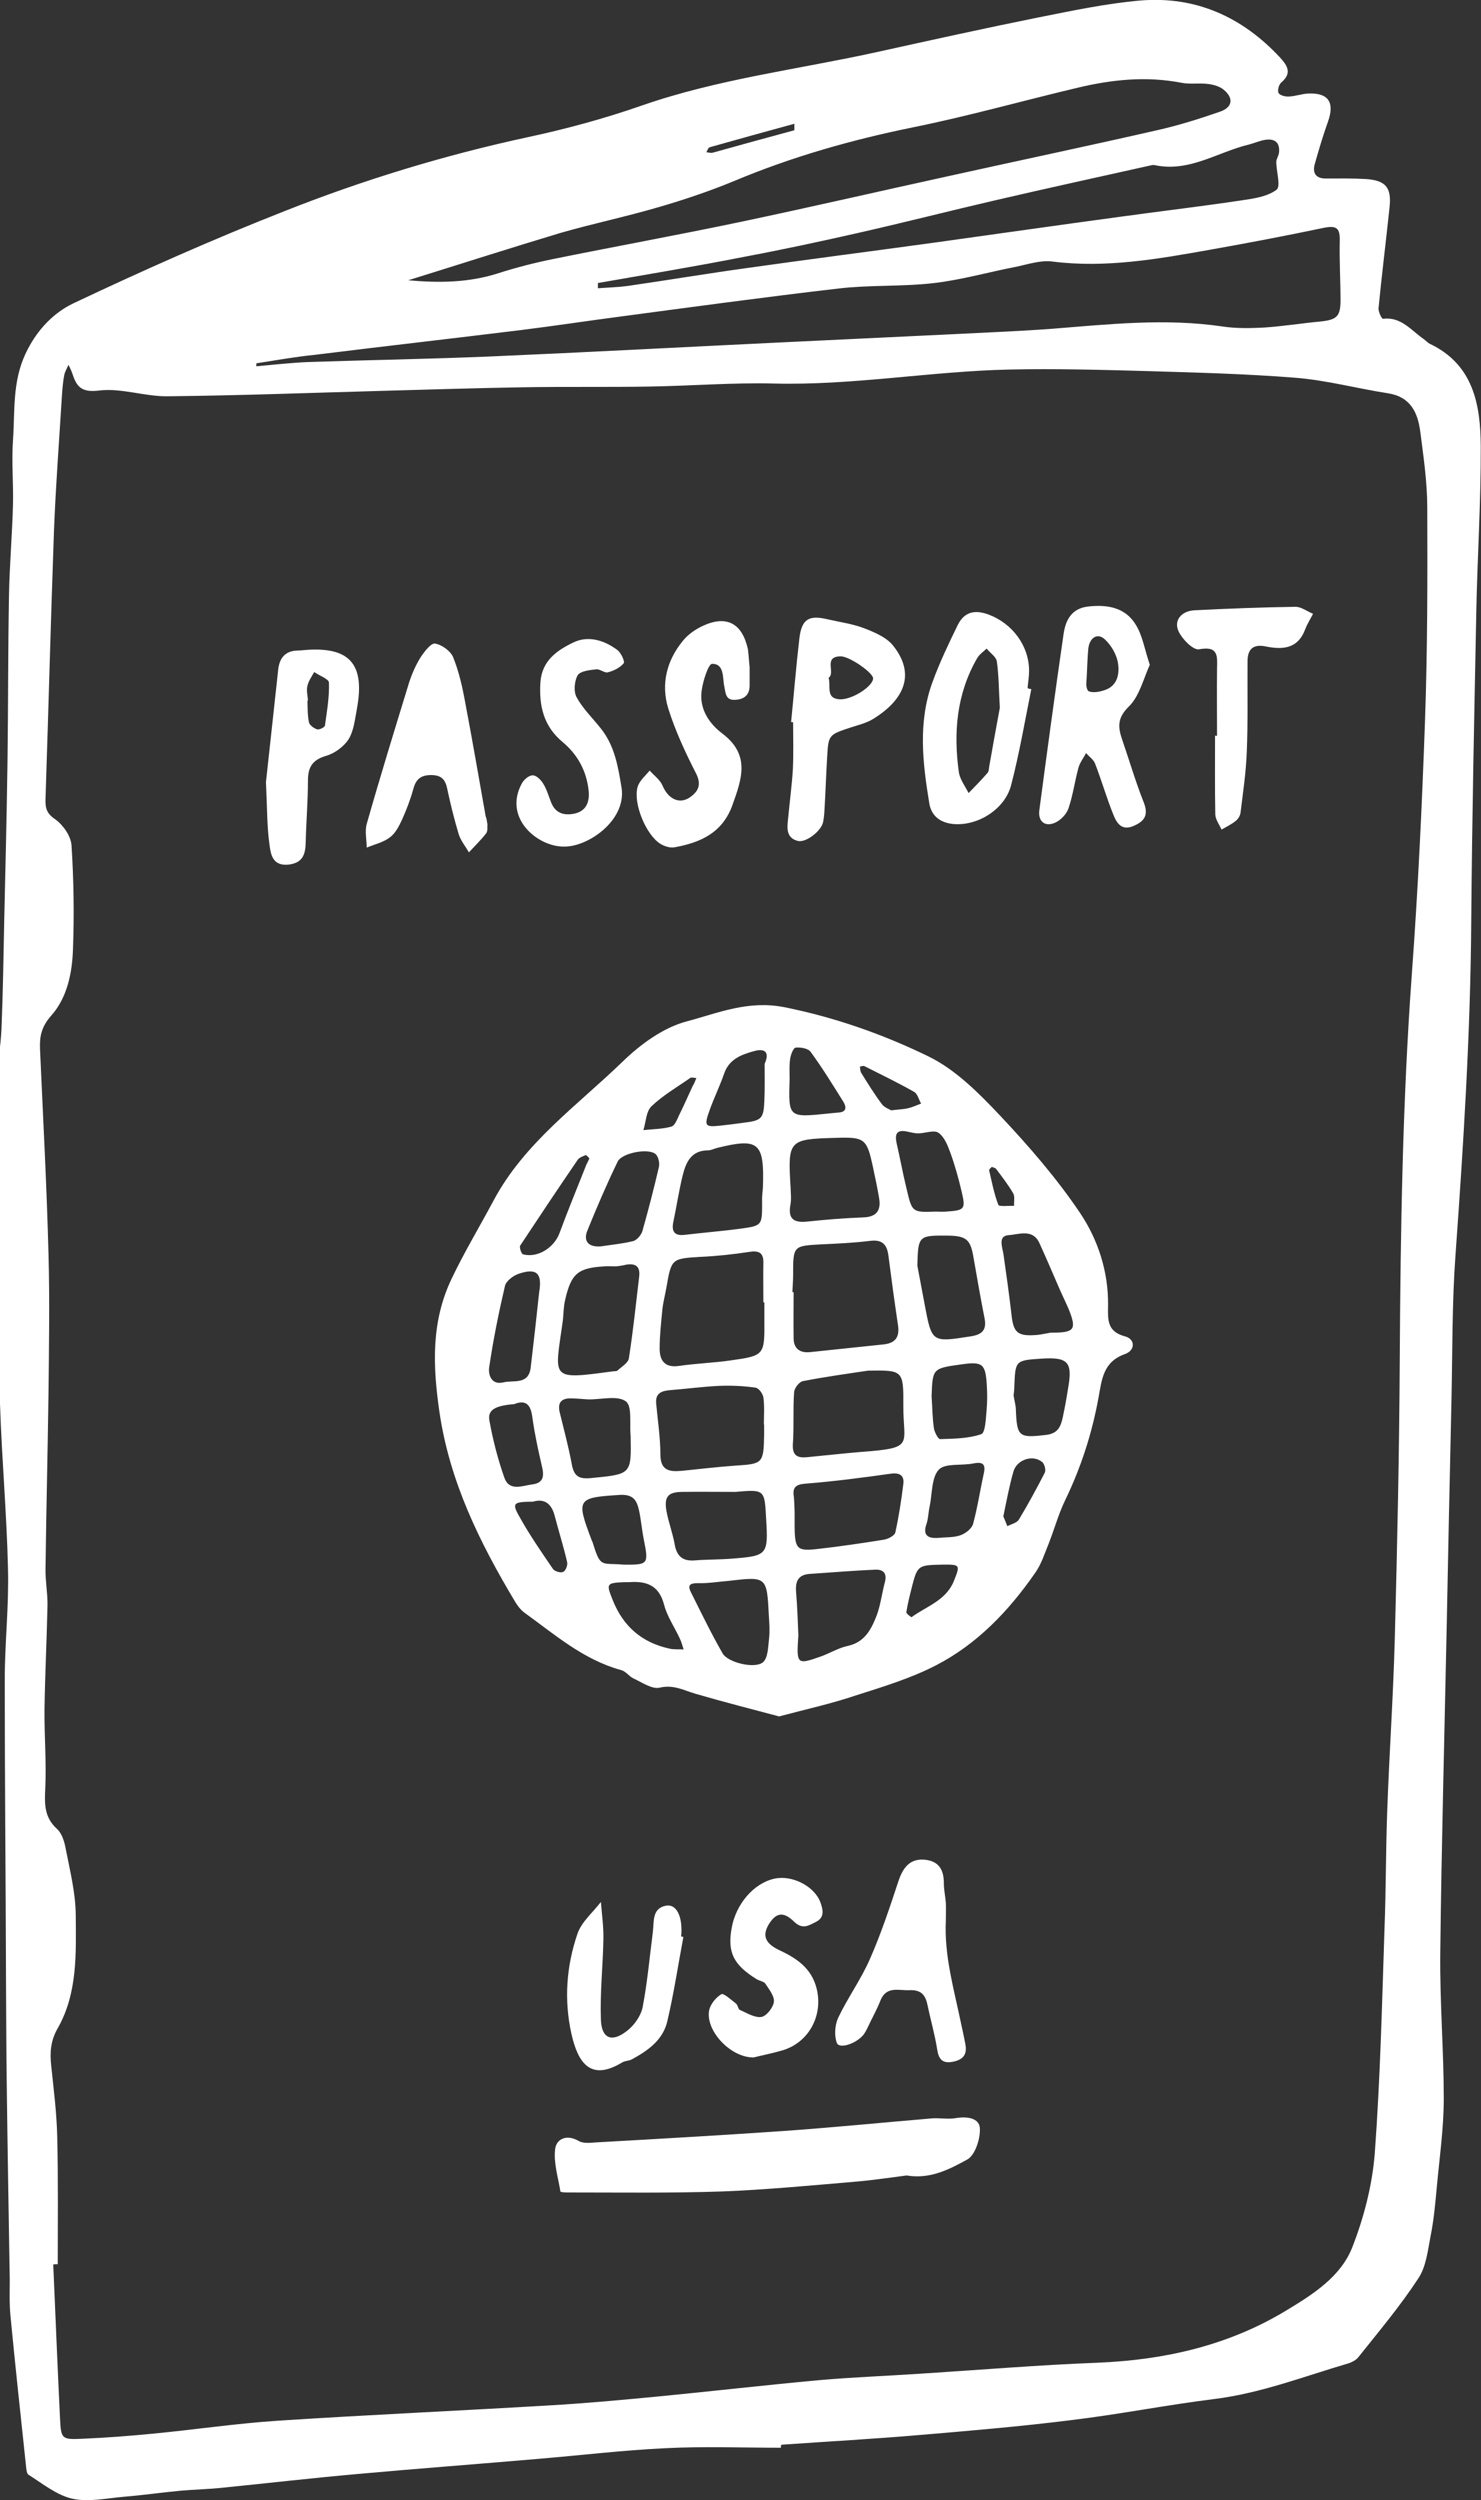 <?xml version="1.0" encoding="utf-8"?>
<svg xmlns="http://www.w3.org/2000/svg" xmlns:xlink="http://www.w3.org/1999/xlink" version="1.1" id="Layer_2" x="0px" y="0px" viewBox="0 0 592.5 1000" style="enable-background:new 0 0 592.5 1000;">
<rect x="0" y="0" width="592.5" height="1000" fill="#333333" stroke="none"/>
<style type="text/css">
	.st0{fill:#FFFFFF;}
</style>
<g>
	<path class="st0" d="M312.4,979c-15.5,0-31-0.6-46.5,0.2c-16.7,0.8-33.3,2.8-50,4.2c-24.3,2.1-48.5,3.9-72.8,6.1&#xA;		c-18.1,1.6-36.2,3.7-54.2,5.5c-5.6,0.6-11.2,0.7-16.8,1.2c-7.5,0.7-15,1.8-22.5,2.4c-6.9,0.6-14.1,2.2-20.6,0.8&#xA;		c-6.3-1.4-11.9-6-17.6-9.6c-0.9-0.6-0.9-2.9-1.1-4.5c-2.1-19.6-4.2-39.2-6.1-58.9c-0.5-4.9-0.3-9.8-0.3-14.7c-0.4-26-0.9-52-1.2-78&#xA;		c-0.2-14.1-0.2-28.2-0.3-42.3C2.3,751.6,1.9,711.8,1.9,672c0-14.8,1.7-29.7,1.3-44.5c-0.5-22.1-2.5-44.1-3.2-66.2&#xA;		c-0.6-17.7-0.5-35.4-0.6-53c-0.2-25.1-0.6-50.2-0.5-75.4c0-7.2,1.4-14.4,1.7-21.5c0.6-14.5,0.8-29.1,1.1-43.6&#xA;		c0.5-21.1,1-42.1,1.3-63.2c0.3-22.1,0.2-44.2,0.6-66.3c0.2-12.2,1.3-24.4,1.6-36.6c0.2-8.5-0.6-17.1,0-25.6&#xA;		c0.8-11.6-0.3-23.3,5-34.6c4.3-9.2,11-16.3,19.2-20.2c27.7-13.1,55.8-25.6,84.3-36.8C145.2,72,177.7,62.1,211,54.9&#xA;		c15.5-3.3,30.9-7.5,45.8-12.7c30.8-10.7,63-14.5,94.6-21.5c21.3-4.7,42.6-9.4,63.9-13.7c13.6-2.7,27.2-5.6,41-6.8&#xA;		C478.5-1.6,497,6.8,512.1,23c3.1,3.4,4.8,6.3,0.5,10c-1,0.8-1.6,3.2-1.1,4.2c0.6,1,2.7,1.5,4.2,1.4c2.6-0.1,5.2-1.1,7.8-1.2&#xA;		c8-0.3,10.5,3.6,7.8,11.2c-2,5.6-3.7,11.3-5.3,17c-1,3.6,0.4,5.8,4.4,5.8c5.3,0,10.6-0.1,15.9,0.2c8.1,0.5,10.5,3.4,9.6,11.4&#xA;		c-1.4,13.4-3.1,26.9-4.4,40.3c-0.1,1.4,1.3,4.3,1.8,4.2c7.3-0.9,11.3,4.7,16.4,8.2c0.8,0.6,1.5,1.4,2.3,1.8&#xA;		c17.5,8.3,20.3,24.4,20.4,41c0.1,22.4-1.4,44.8-1.8,67.2c-0.8,40.9-1.7,81.8-2,122.7c-0.3,44.6-3.1,89.1-6.3,133.5&#xA;		c-1.4,19.1-1.2,38.3-1.6,57.5c-0.7,30-1.3,60-1.9,90c-0.9,44-2.1,87.9-2.6,131.9c-0.2,19.3,1.4,38.7,1.4,58.1&#xA;		c0,11.8-1.7,23.6-2.8,35.5c-0.6,6.6-1.2,13.2-2.5,19.6c-1.1,5.8-1.8,12.2-4.9,16.8c-7.2,11-15.7,21.1-23.9,31.4&#xA;		c-0.9,1.2-2.6,2.1-4.2,2.6c-17.7,5.2-34.9,11.9-53.4,14.2c-19.3,2.4-38.4,6.2-57.7,8.5c-20,2.5-40.1,4.2-60.2,5.9&#xA;		c-18.5,1.6-37,2.6-55.4,3.9C312.4,978.2,312.4,978.6,312.4,979z M23.1,905.6c-0.6,0-1.2,0-1.8,0.1c0.9,20.4,1.7,40.9,2.7,61.3&#xA;		c0.4,8.6,0.6,8.8,9.2,8.4c9.2-0.4,18.5-1.1,27.7-2c16.8-1.6,33.5-4.1,50.2-5.2c36.6-2.4,73.2-4,109.8-6.2&#xA;		c13.8-0.8,27.6-2.1,41.4-3.4c21.7-2.1,43.4-4.6,65.1-6.6c13.5-1.2,27.1-1.7,40.6-2.6c23.7-1.5,47.4-3.5,71.1-4.4&#xA;		c26.9-1.1,52.4-6.9,75.5-20.9c10.6-6.4,21.9-13.5,26.5-25.5c4.6-11.8,7.9-24.7,8.9-37.3c2.2-29.9,2.9-60,3.9-90&#xA;		c0.6-15.8,0.5-31.6,1.1-47.4c0.8-22.7,2.4-45.4,3-68.2c1-37.4,1.8-74.9,2-112.3c0.3-51.2,1.1-102.3,4.8-153.4&#xA;		c2.5-33.9,4.1-67.8,5.3-101.8c1-28.4,1-56.8,0.9-85.1c0-10.2-1.5-20.4-2.8-30.5c-1-7.6-3.9-13.9-12.9-15.3&#xA;		c-12.3-1.9-24.5-5.2-36.9-6.2c-20-1.6-40.1-2.1-60.2-2.7c-18.1-0.5-36.3-1-54.4-0.6c-31.5,0.7-62.6,6.4-94.2,5.6&#xA;		c-16.4-0.4-32.8,0.9-49.2,1.2c-17.1,0.3-34.2,0-51.4,0.3c-18.4,0.3-36.8,0.9-55.2,1.4c-28.9,0.8-57.9,1.9-86.8,2.2&#xA;		c-9.2,0.1-18.5-3.4-27.4-2.3c-7.2,0.9-9-1.7-10.7-6.9c-0.4-1.2-1-2.3-1.5-3.4c-0.6,1.4-1.4,2.7-1.7,4.1c-0.5,2.6-0.7,5.2-0.9,7.8&#xA;		c-1.1,18.1-2.5,36.2-3.2,54.3c-1.3,35.9-2.2,71.8-3.4,107.6c-0.1,3.6,0.5,5.7,3.9,8c3.1,2.2,6.2,6.6,6.5,10.3&#xA;		c0.9,13.8,1.1,27.7,0.6,41.5c-0.3,9.6-2.3,19.5-8.7,26.7c-3.8,4.3-4.7,8.1-4.5,13.2c1.2,27.4,2.7,54.8,3.4,82.2&#xA;		c0.5,18.5,0.2,37,0,55.4c-0.3,23.5-0.9,46.9-1.2,70.4c-0.1,4.9,0.9,9.9,0.8,14.8c-0.3,13.8-1,27.6-1.2,41.5&#xA;		c-0.1,10.6,0.8,21.1,0.3,31.7c-0.3,6.2-0.4,11.5,4.7,16.1c2,1.8,3,5.2,3.5,8c1.7,8.7,3.9,17.5,4,26.3c0.1,15.4,0.8,31.3-7.2,45.4&#xA;		c-2.9,5-3.2,9.8-2.6,15.2c1,9.5,2.2,19,2.4,28.5C23.3,872.1,23.1,888.9,23.1,905.6z M102.6,145.3c0,0.4-0.1,0.8-0.1,1.2&#xA;		c6.9-0.6,13.8-1.4,20.7-1.7c24.1-0.8,48.2-1.2,72.3-2.2c37.3-1.6,74.5-3.6,111.8-5.4c24.4-1.2,48.8-2.3,73.2-3.5&#xA;		c13.5-0.7,27-1.2,40.4-2.2c22.7-1.8,45.4-4.3,68.3-0.9c5.4,0.8,11.1,0.7,16.6,0.4c7.5-0.5,14.9-1.7,22.4-2.4c6.6-0.7,8.1-2,8.1-8.5&#xA;		c0-7.9-0.5-15.9-0.3-23.8c0.1-5-1.2-6.2-6.3-5.2c-15.2,3.2-30.5,6.1-45.7,8.8c-20.8,3.7-41.6,7.4-63,4.7c-4.7-0.6-9.7,1.1-14.5,2.1&#xA;		c-10.9,2.1-21.7,5.2-32.7,6.5c-12.7,1.5-25.7,0.7-38.4,2.2c-29.3,3.4-58.6,7.4-87.9,11.3c-13,1.7-26,3.7-39,5.3&#xA;		c-27.5,3.4-55,6.5-82.4,9.9C118.1,142.7,110.4,144.1,102.6,145.3z M163.3,112.1c12.2,1.1,24.2,1,36-2.8c7.2-2.3,14.6-4.2,22-5.7&#xA;		c25.2-5.1,50.5-9.7,75.7-15c27.5-5.8,54.8-12.1,82.2-18.1c28-6.2,56.1-12.1,84.1-18.5c8.4-1.9,16.6-4.5,24.7-7.3&#xA;		c5-1.7,5.7-5.3,1.7-8.7c-1.6-1.4-4-2.1-6.2-2.4c-3.6-0.5-7.4,0.2-10.9-0.5c-13.9-2.7-27.6-1.3-41.1,1.9&#xA;		c-22,5.2-43.9,11.4-66.1,15.9c-24.6,5-48.6,11.8-71.7,21.5C284,76.4,274,79.8,264,82.7c-13.2,3.9-26.7,6.7-39.9,10.5&#xA;		C203.8,99.3,183.6,105.8,163.3,112.1z M239.2,113.2c0,0.7,0,1.4,0,2.1c3.9-0.3,7.9-0.4,11.7-0.9c16-2.3,32-5,48-7.2&#xA;		c24.8-3.5,49.7-6.7,74.5-10.1c25.2-3.5,50.3-7.1,75.5-10.5c16-2.2,32.1-4.1,48.1-6.5c4.8-0.7,10.1-1.5,13.7-4.2&#xA;		c1.8-1.4-0.1-7.3-0.1-11.1c0-1.3,1-2.5,1.1-3.8c0.4-3.9-1.6-5.6-5.3-5.1c-2.3,0.3-4.4,1.3-6.7,1.9c-12.6,3-24,11.3-38,8.2&#xA;		c-0.6-0.1-1.3,0.2-2,0.3c-20.6,4.6-41.3,9.1-61.9,13.9c-18.1,4.2-36.1,8.8-54.2,12.9c-15.4,3.5-30.8,6.8-46.3,9.7&#xA;		C278,106.6,258.6,109.8,239.2,113.2z M317.8,52.1c0-0.9,0-1.7,0-2.6c-11.3,3.1-22.6,6.2-33.9,9.4c-0.6,0.2-0.9,1.3-1.3,2&#xA;		c0.9,0.1,2,0.4,2.8,0.1C296.2,58,307,55,317.8,52.1z"/>
	<path class="st0" d="M311.7,686.5c-10.9-2.9-22.3-5.8-33.6-9.1c-4.7-1.4-8.7-3.7-14.2-2.4c-3.1,0.7-7-2.1-10.5-3.7&#xA;		c-1.7-0.8-3-2.8-4.8-3.3c-15.1-4.1-26.6-14.2-38.8-23c-1.5-1.1-2.8-2.8-3.8-4.5c-14.1-23.6-26.1-47.8-30.2-75.8&#xA;		c-2.7-18.6-3.3-36.2,4.9-53.3c5.1-10.7,11.2-20.8,16.8-31.3c12.3-23,33.4-37.9,51.5-55.4c7.2-7,16.3-13.7,25.8-16.2&#xA;		c12.5-3.3,24.5-8.6,39.3-5.6c20.2,4.1,39.2,10.8,57.3,19.6c10.9,5.3,20.2,14.7,28.7,23.7c11.5,12.2,22.6,25,31.9,38.8&#xA;		c7.3,10.8,11.5,23.7,11.3,37.3c-0.1,5.6-0.4,10.3,6.8,12.2c4.1,1.1,4.2,5.6-0.1,7.1c-8.7,3.1-9.2,10.2-10.5,17.3&#xA;		c-2.6,14.3-7,28-13.4,41.2c-2.7,5.6-4.3,11.6-6.6,17.4c-1.6,3.9-2.9,8.1-5.3,11.5c-10.6,15.3-23.3,28.6-39.8,37.1&#xA;		c-10.1,5.2-21.3,8.6-32.3,12.1C332.6,681.4,322.6,683.6,311.7,686.5z M305.8,520.9c-0.1,0-0.3,0-0.4,0c0-5.3-0.1-10.5,0-15.8&#xA;		c0.1-4-1.7-5-5.6-4.4c-6.5,1-13,1.7-19.6,2c-11.5,0.7-11.6,0.7-13.6,12.3c-0.5,2.9-1.3,5.8-1.6,8.7c-0.5,5.2-1.1,10.4-1.1,15.7&#xA;		c0,4.9,2.2,7.8,7.9,6.9c6.8-1,13.8-1.2,20.6-2.2c13.5-1.9,13.5-2.1,13.4-16.3C305.8,525.5,305.8,523.2,305.8,520.9z M317,516.8&#xA;		c0.2,0,0.4,0,0.5,0c0,6.2-0.1,12.4,0,18.6c0.1,4.2,2.7,5.8,6.6,5.4c9.8-1,19.7-2.1,29.5-3.1c4.5-0.5,6.3-2.8,5.7-7.4&#xA;		c-1.4-9.4-2.7-18.9-3.9-28.3c-0.6-4.4-2.6-6.3-7.3-5.7c-6.5,0.8-13.1,1.1-19.6,1.4c-11.2,0.6-11.2,0.6-11.2,12.3&#xA;		C317.3,512.3,317.1,514.5,317,516.8z M347.3,548.2c-8.7,1.3-17.4,2.5-26.1,4.2c-1.5,0.3-3.4,2.8-3.5,4.4c-0.5,6.9,0,13.8-0.5,20.7&#xA;		c-0.3,4.9,2,5.7,5.9,5.3c7.2-0.7,14.4-1.5,21.6-2.1c21.5-1.6,16.6-2.7,16.7-18.5C361.5,548,361.2,548,347.3,548.2z M305.7,569.8&#xA;		c0,0-0.1,0-0.1,0c0-3.6,0.3-7.3-0.2-10.9c-0.2-1.5-1.9-3.8-3.2-3.9c-4.8-0.7-9.7-0.9-14.6-0.7c-6.5,0.3-13,1.2-19.5,1.7&#xA;		c-3.3,0.3-5.9,1.1-5.6,5.2c0.6,6.8,1.7,13.7,1.7,20.5c0,6.4,3.5,7,8.3,6.6c7.2-0.7,14.4-1.6,21.7-2.1c11-0.7,11.3-0.9,11.5-12.4&#xA;		C305.7,572.5,305.7,571.1,305.7,569.8z M246.5,506.5c-2.1,0-3.4-0.1-4.7,0c-10.5,0.6-13.3,2.8-15.7,13.4c-0.7,2.8-0.6,5.9-1,8.8&#xA;		c-3.2,23-5.3,23.2,20,19.8c0.7-0.1,1.5,0,1.9-0.3c1.7-1.6,4.4-3.1,4.6-5c1.7-10.8,2.8-21.6,4.1-32.5c0.5-4-1.2-5.5-5.1-4.9&#xA;		C249,506.2,247.4,506.4,246.5,506.5z M317.9,604.7c0,2,0,4,0,5.9c0.1,9.1,1,9.9,9.5,8.9c8.8-1,17.6-2.3,26.3-3.7&#xA;		c1.7-0.3,4.2-1.6,4.5-2.9c1.4-6.4,2.4-12.9,3.2-19.4c0.4-3.1-1.2-4.6-4.9-4.1c-11.4,1.6-22.8,3.1-34.2,4c-4.1,0.3-5.3,1.6-4.7,5.3&#xA;		C317.8,600.7,317.8,602.7,317.9,604.7z M305.2,475.3c0.7-18.4-1.6-20.3-18.2-16.2c-1.3,0.3-2.5,1-3.7,1c-6.8,0-8.9,4.8-10.2,10.1&#xA;		c-1.5,6.1-2.4,12.3-3.7,18.4c-0.8,3.7,0.2,5.8,4.5,5.3c7.5-0.9,15.1-1.5,22.6-2.5c8.4-1.2,8.4-1.3,8.4-10.5&#xA;		C304.8,478.6,305.1,476.3,305.2,475.3z M316.3,475.1c0,1.7,0.4,4.4-0.1,6.9c-1,5.6,1.5,7.1,6.6,6.6c7.5-0.8,15.1-1.4,22.7-1.7&#xA;		c5.4-0.2,7-3,6.2-7.7c-0.7-4.2-1.6-8.4-2.5-12.6c-2.4-11.2-3.3-11.9-14.9-11.5C315.5,455.6,315.1,456,316.3,475.1z M294.2,596.7&#xA;		c-7.2,0-14.3-0.1-21.5,0c-5.5,0.1-7,2-6.1,7.5c0.8,4.5,2.5,8.9,3.3,13.4c0.8,4.8,3.2,6.9,8.1,6.5c4.9-0.4,9.9-0.3,14.8-0.7&#xA;		c14.2-1.1,14.6-1.5,13.7-16C305.9,595.7,305.9,595.7,294.2,596.7z M319.4,654.1c-0.8,11.6-0.6,11.8,8.8,8.5c3.7-1.3,7.2-3.5,11-4.3&#xA;		c6.8-1.5,9.4-6.7,11.5-12.1c1.6-4.2,2.1-8.9,3.3-13.3c0.9-3.5-0.4-5.2-3.8-5.1c-8.8,0.4-17.5,1.1-26.2,1.7c-4.7,0.3-5.9,3-5.5,7.4&#xA;		C319,643,319.2,649.2,319.4,654.1z M367,506.2c1,5.1,1.9,10.3,2.9,15.4c2.9,15.5,2.9,15.3,18.4,12.9c4.5-0.7,6.5-2.4,5.6-7.2&#xA;		c-1.6-8.1-3-16.1-4.4-24.2c-1.2-7.3-2.8-8.8-10.3-8.9C367.5,494.1,367.3,494.2,367,506.2z M291.4,632.3c-3.9,0.3-7.9,1-11.8,0.9&#xA;		c-2.9,0-4.9,0.3-3.2,3.6c4.1,8.2,8.1,16.5,12.7,24.5c2.1,3.7,13,6.3,16.2,3.5c2-1.8,2-6.3,2.4-9.6c0.3-2.9,0.1-5.9-0.1-8.9&#xA;		C306.8,630.5,306.8,630.5,291.4,632.3z M252.3,574.4c-0.5-4.8,0.7-12-1.9-13.9c-3.4-2.5-9.8-0.7-15-0.8c-2.3-0.1-4.6-0.4-6.9-0.4&#xA;		c-3.8-0.1-5.5,1.6-4.6,5.5c1.7,7,3.6,14,4.9,21.1c0.9,4.6,2.9,5.7,7.4,5.3C252.6,589.6,252.6,589.8,252.3,574.4z M420.4,533&#xA;		c9.2,0.1,10.2-1.2,7.7-8c-1.3-3.4-3-6.6-4.4-9.9c-2.6-6-5.2-12.1-7.9-18c-2.7-5.8-8.4-3.3-12.2-3.1c-4.6,0.3-2.5,4.9-2.1,8&#xA;		c1.1,7.7,2.2,15.5,3.1,23.3c0.8,7.9,2.4,9.3,10.7,8.6C417.4,533.6,419.7,533.1,420.4,533z M240.4,498.5c3.8-0.6,8.4-1,12.9-2.1&#xA;		c1.5-0.4,3.2-2.4,3.7-4c2.4-8.5,4.6-17,6.6-25.6c0.4-1.6-0.2-4.2-1.3-5.2c-2.9-2.5-13.5-0.5-15.2,3c-4.4,9.1-8.4,18.4-12.2,27.8&#xA;		C233.5,496.1,235,498.9,240.4,498.5z M215.7,516.9c1.3-7.7-1-9.9-8.3-7.4c-2.2,0.8-5,2.9-5.4,4.9c-2.5,10.7-4.7,21.6-6.3,32.5&#xA;		c-0.4,2.7,0.7,7.2,5.7,6c4-1,10,1.1,10.9-5.8C213.5,537.1,214.6,527,215.7,516.9z M374.3,484.6c1.3,0,2.6,0.1,4,0&#xA;		c7.7-0.5,8.1-0.9,6.4-8.1c-1.2-5.1-2.6-10.2-4.4-15.2c-1.1-3-2.4-6.5-4.8-8.2c-1.8-1.3-5.4,0.2-8.2,0.2c-1.6,0-3.2-0.5-4.8-0.8&#xA;		c-4-0.7-4.5,1.4-3.8,4.7c1.4,6.1,2.5,12.2,4,18.3C364.9,484.9,364.9,484.9,374.3,484.6z M372.7,558.4c0.3,4.2,0.3,8.5,0.9,12.7&#xA;		c0.2,1.6,1.7,4.5,2.5,4.5c5.5-0.2,11.3-0.2,16.5-2c1.6-0.6,1.8-6.2,2.1-9.5c0.3-3.3,0.3-6.6,0.1-9.9c-0.5-8.8-1.7-9.7-10.2-8.5&#xA;		C373.1,547.3,373.1,547.3,372.7,558.4z M405.5,558.1c0.3,2,0.8,3.7,0.9,5.3c0.4,11.4,1.2,11.8,12.2,10.5c4.8-0.6,5.8-3.5,6.6-7.1&#xA;		c0.8-3.8,1.5-7.6,2.1-11.5c1.9-10.5,0-12.6-10.6-11.9c-10.5,0.7-10.5,0.7-10.9,11.2C405.8,555.9,405.6,557.2,405.5,558.1z&#xA;		 M249.5,625.8c9.9,0.1,10-0.2,8.1-9.9c-0.8-3.9-1.1-7.8-1.9-11.6c-0.9-4-2.1-6.7-7.7-6.4c-17.1,1.1-17.6,1.5-11.3,18.1&#xA;		c0.1,0.3,0.3,0.6,0.4,0.9C240.3,627.3,240.4,625,249.5,625.8z M375.3,615.1c2.9-0.3,6.1-0.1,8.8-1c2.1-0.7,4.7-2.7,5.2-4.6&#xA;		c1.8-6.6,2.8-13.5,4.3-20.2c0.8-3.7-0.4-4.7-4.1-4c-4.7,1-11.4-0.2-13.9,2.5c-3,3.2-2.6,9.7-3.7,14.8c-0.5,2.3-0.5,4.6-1.2,6.8&#xA;		C369.1,613.9,371,615.4,375.3,615.1z M205.7,561.6c-7.6,0.6-10.7,2.3-9.9,6.6c1.4,7.8,3.4,15.5,6,22.9c2,5.5,7.2,3.1,11.2,2.6&#xA;		c4.6-0.6,4.7-3.5,3.8-7.3c-1.5-6.4-2.9-12.9-3.8-19.4C212.4,562.1,210.6,559.6,205.7,561.6z M305.9,425.5c2-4.4,0.4-6.4-4.2-5.1&#xA;		c-5.1,1.4-10,3.2-12,9c-1.7,4.9-4,9.6-5.8,14.6c-2.3,6.4-1.9,6.9,4.4,6.2c2.9-0.3,5.9-0.7,8.8-1.1c7.7-0.9,8.4-1.6,8.7-9&#xA;		C306,435.3,305.9,430.4,305.9,425.5z M251.8,632.8c-0.6,0-1.3,0-1.9,0c-7.4,0.3-7.4,0.6-4.8,7.1c4.2,10.6,11.7,17.1,22.8,19.5&#xA;		c1.8,0.4,3.7,0.2,5.6,0.3c-0.5-1.5-0.9-3.1-1.6-4.5c-2.1-4.5-5-8.7-6.2-13.3C263.7,634.1,258.7,632.3,251.8,632.8z M315.9,431.5&#xA;		c-0.5,15.5-0.5,15.5,15.2,13.9c1.3-0.1,2.6-0.3,4-0.4c3.6-0.1,3.7-2.1,2.2-4.5c-4.2-6.7-8.3-13.4-13-19.8c-1-1.4-4-1.9-6-1.7&#xA;		c-0.9,0.1-2,2.9-2.2,4.6C315.7,426.2,315.9,428.9,315.9,431.5z M235.8,463.3c-0.6-0.6-1.2-1.4-1.5-1.3c-1.2,0.5-2.6,1-3.2,1.9&#xA;		c-7.8,11.4-15.4,22.8-23,34.3c-0.4,0.7,0.5,3.4,1.2,3.5c5.8,1.5,12.3-2.6,14.5-8.4c3.4-9.2,7.2-18.4,10.8-27.5&#xA;		C235,464.9,235.5,464.1,235.8,463.3z M213.3,600.6c-8.3,0.1-8.7,0.5-5,6.9c3.9,6.9,8.4,13.4,12.9,20c0.7,1,3.1,1.7,4.1,1.2&#xA;		c1-0.4,1.9-2.7,1.6-3.9c-1.4-6.1-3.3-12.1-4.9-18.2C220.8,601.6,218,599.2,213.3,600.6z M376.7,625.8c-9.5,0.2-9.7,0.3-12,9.4&#xA;		c-0.8,3.2-1.6,6.4-2.1,9.6c-0.1,0.6,2,2.1,2.1,2c6-4.4,13.7-6.6,16.9-14.4C384.2,625.8,384.3,625.7,376.7,625.8z M401.4,606.5&#xA;		c0.5,1.1,1,2.5,1.6,3.9c1.6-0.8,3.8-1.3,4.6-2.6c3.7-6.1,7.1-12.4,10.4-18.8c0.5-1-0.1-3.4-1-4.2c-3.8-3.2-10.3-1-11.6,3.9&#xA;		C403.8,594.3,402.7,600.2,401.4,606.5z M278.6,431.2c-1-0.1-1.9-0.4-2.4-0.1c-5.3,3.7-11,7-15.6,11.4c-2.1,2-2.2,6.3-3.2,9.5&#xA;		c3.8-0.4,7.6-0.4,11.2-1.4c1.4-0.4,2.3-2.9,3.1-4.6c1.9-3.8,3.6-7.7,5.4-11.6C277.6,433.6,278,432.7,278.6,431.2z M356.5,444.1&#xA;		c3.1-0.4,5.1-0.4,7-0.9c1.7-0.4,3.3-1.2,5-1.8c-0.9-1.6-1.4-3.9-2.8-4.7c-6.5-3.7-13.2-6.9-19.9-10.3c-0.4-0.2-1.2,0.1-1.8,0.2&#xA;		c0.2,0.9,0.1,1.9,0.6,2.6c2.6,4.2,5.2,8.4,8.2,12.4C353.8,443,355.8,443.6,356.5,444.1z M396.8,466.7c-0.4,0.4-1.1,1-1.1,1.3&#xA;		c1.1,4.7,2,9.5,3.7,13.9c0.3,0.8,4.1,0.3,6.3,0.4c-0.1-1.7,0.4-3.8-0.4-5.1c-2-3.4-4.4-6.5-6.8-9.7&#xA;		C398.2,467.1,397.4,467,396.8,466.7z"/>
	<path class="st0" d="M362.7,870.1c-6.3,0.8-13.4,1.9-20.6,2.5c-17.7,1.5-35.5,3.2-53.2,3.9c-20.6,0.7-41.3,0.4-62,0.4&#xA;		c-1,0-2.7-0.1-2.7-0.4c-0.9-5.6-2.8-11.5-2.1-17c0.5-4,4.6-6,9.4-3.2c1.7,1,4.4,0.8,6.6,0.6c24.7-1.4,49.5-2.8,74.2-4.5&#xA;		c20.1-1.4,40.1-3.4,60.2-5.1c3.2-0.3,6.6,0.4,9.7-0.1c4.4-0.8,9.5-0.2,9.8,3.9c0.3,4.2-1.9,10.9-5,12.6&#xA;		C379.9,867.6,372.2,871.7,362.7,870.1z"/>
	<path class="st0" d="M460,265.9c-2.5,5.4-4.1,12.5-8.4,16.7c-4.6,4.5-4.4,8.1-2.7,13.1c2.9,8.4,5.4,17,8.7,25.3&#xA;		c1.9,4.9,0.4,7.4-4,9.3c-4.9,2.2-6.9-1.2-8.2-4.5c-2.7-6.7-4.7-13.7-7.3-20.4c-0.6-1.6-2.4-2.8-3.6-4.2c-1,1.9-2.4,3.7-3,5.7&#xA;		c-1.5,5.4-2.2,11-4,16.3c-0.7,2.2-2.8,4.5-4.9,5.6c-4.2,2.2-7.4,0-6.8-4.7c3.1-23.5,6.3-47,9.7-70.5c0.8-5.6,3.2-10.2,9.7-11&#xA;		c7.7-0.9,15,0.3,19.2,7.3C457.1,254.2,457.9,259.7,460,265.9z M434.6,273.4c-0.1-0.3,0,2.7,1,3.1c1.8,0.7,4.4,0.2,6.4-0.5&#xA;		c5.1-1.7,5.9-6.5,5.3-10.6c-0.5-3.5-2.7-7.3-5.3-9.7c-2.9-2.7-6.1-0.7-6.6,3.7C435,263.3,435,267.2,434.6,273.4z"/>
	<path class="st0" d="M299.9,266.7c0,3.7,0,5.7,0,7.7c-0.1,3.7-2.3,5.3-5.7,5.5c-3.8,0.3-3.9-2.5-4.4-5.2c-0.8-3.6,0.1-9.2-4.9-9.2&#xA;		c-1.5,0-3.7,6.9-4.2,10.8c-1,7.3,3.1,13.2,8.3,17.1c11.2,8.5,7.8,18,4.1,28.4c-4,11.3-12.8,15.2-23.3,17.1c-1.7,0.3-4-0.4-5.6-1.4&#xA;		c-5.8-3.6-11-16.3-9.1-22.8c0.7-2.4,3.1-4.4,4.8-6.5c1.8,2,4.2,3.7,5.2,6.1c2.3,5.4,6.9,7.6,11.2,4.4c3.1-2.3,4.4-4.9,2.2-9.3&#xA;		c-4.3-8.4-8.4-17.2-11.2-26.2c-2.9-9.6-0.6-19,5.9-26.9c2-2.5,4.9-4.5,7.8-5.9c9.6-4.5,15.9-1.2,18.2,9.2&#xA;		C299.6,262.5,299.7,265.5,299.9,266.7z"/>
	<path class="st0" d="M412.6,275.6c-2.6,12.9-4.8,25.8-8.1,38.5c-2.5,9.5-13.1,16.2-22.8,15.5c-5.1-0.4-9-2.9-9.9-8.2&#xA;		c-2.7-16.3-4.6-32.7,1.3-48.7c2.8-7.7,6.4-15.2,10-22.6c2.6-5.3,6.7-6.4,12.4-4.3c9.4,3.5,16.2,12.4,16.2,22.5&#xA;		c0,2.3-0.4,4.6-0.6,6.9C411.7,275.5,412.1,275.6,412.6,275.6z M400,283.1c-0.4-7-0.4-12.9-1.2-18.6c-0.3-1.8-2.7-3.4-4.1-5.1&#xA;		c-1.3,1.3-2.9,2.3-3.8,3.9c-8.2,14.2-9.5,29.7-7.3,45.5c0.4,2.9,2.5,5.6,3.9,8.4c2.6-2.7,5.2-5.3,7.6-8.1c0.6-0.7,0.5-1.9,0.7-2.8&#xA;		C397.2,298.2,398.7,290.2,400,283.1z"/>
	<path class="st0" d="M195,329.7c-0.1,1.1,0.2,2.7-0.5,3.6c-2.1,2.7-4.6,5.1-6.9,7.6c-1.4-2.4-3.3-4.7-4.1-7.3&#xA;		c-1.8-6-3.3-12.1-4.6-18.2c-0.8-4-2.7-5.5-6.8-5.4c-4.1,0.1-5.8,2-6.8,5.7c-1.1,4.1-2.7,8.2-4.4,12c-1.2,2.6-2.7,5.6-4.9,7.2&#xA;		c-2.6,2-6.1,2.8-9.3,4.1c0-3.1-0.8-6.5,0-9.4c5.4-19,11.2-37.8,17-56.7c1.1-3.4,2.6-6.8,4.5-9.9c1.5-2.3,4.2-5.8,5.8-5.6&#xA;		c2.7,0.4,6.3,3,7.3,5.5c2.3,5.7,3.7,11.9,4.8,18c2.9,15.2,5.5,30.4,8.2,45.6C194.7,327.4,194.8,328.4,195,329.7z"/>
	<path class="st0" d="M316.5,288.8c1.1-11.1,2-22.3,3.3-33.4c0.9-7.8,3.8-9.5,11.3-7.7c4.8,1.1,9.9,1.8,14.4,3.5&#xA;		c4.2,1.6,9,3.6,11.7,6.9c9.3,11.5,4.5,21.8-7.8,29.4c-2.7,1.7-6.1,2.5-9.2,3.5c-8.7,2.9-8.8,2.9-9.3,12.1c-0.4,6.6-0.6,13.2-1,19.8&#xA;		c-0.1,2-0.2,4-0.6,5.9c-0.8,3.7-7.1,8.5-10.3,7.5c-4.6-1.3-4.1-5.3-3.7-8.9c0.6-6.6,1.5-13.1,1.9-19.7c0.3-6.3,0.1-12.6,0.1-18.8&#xA;		C316.9,288.8,316.7,288.8,316.5,288.8z M331.5,271.1c1,3.5-1.3,8.3,4.5,8.6c4.9,0.2,13.3-5.2,13.3-8.4c0-2.2-9.5-8.9-13.1-8.8&#xA;		C329.2,262.7,334.4,269.1,331.5,271.1z"/>
	<path class="st0" d="M378.4,768.1c-0.7,14,3.2,27.3,6,40.8c0.6,2.9,1.3,5.8,1.8,8.7c0.8,4-0.8,6.2-4.9,7c-4.4,0.9-5.8-1.1-6.4-5.1&#xA;		c-0.9-5.8-2.6-11.6-3.8-17.4c-0.8-4.1-2.5-6.3-7.2-6.1c-4.5,0.2-9.3-1.8-11.7,4.2c-1.2,3.1-2.8,6-4.2,8.9c-0.7,1.5-1.4,3-2.3,4.4&#xA;		c-2.8,3.8-9.9,6.2-10.9,3.6c-1.1-2.9-0.8-7.1,0.5-10c3.8-8,9.1-15.3,12.7-23.5c4.5-10.2,8-20.8,11.5-31.4c2-5.9,5-8.8,10.3-8.4&#xA;		c5.8,0.5,7.8,4,7.8,9.4c0,2.6,0.6,5.2,0.8,7.9C378.5,763.5,378.4,765.8,378.4,768.1z"/>
	<path class="st0" d="M301.5,822.9c-9.3,0.1-19.3-10.8-17.8-18.8c0.5-2.5,2.7-5.2,4.9-6.5c0.9-0.5,4,2.3,5.9,3.8&#xA;		c0.7,0.6,0.8,2.2,1.5,2.5c2.8,1.2,5.9,3.2,8.6,2.8c2-0.3,4.7-3.7,5-6c0.3-2.3-1.9-5-3.4-7.3c-0.6-0.9-2.3-1.1-3.5-1.8&#xA;		c-9.3-5.8-11.7-10.7-10-20.4c1.7-9.7,8.9-18,17.1-19.8c7.3-1.6,16.3,3.2,18.5,9.7c1.1,3.1,1.5,5.9-1.9,7.6&#xA;		c-2.8,1.4-5.3,3.2-8.7-0.1c-4.4-4.3-7.3-3.5-10.1,1c-2.6,4.3-1.7,7.5,3.8,10.2c7.1,3.3,13.2,7.2,15.3,15.5&#xA;		c2.7,10.8-3.1,21.7-13.8,24.8C308.8,821.3,304.6,822.1,301.5,822.9z"/>
	<path class="st0" d="M106.4,312.8c1.4-13,3.2-29,4.9-45c0.5-4.5,2.7-7.4,7.5-7.6c1,0,2-0.1,3-0.2c18-1.5,24.3,5.5,21,23.4&#xA;		c-0.8,4.2-1.2,8.7-3.3,12.2c-1.9,3-5.6,5.7-9,6.7c-5.5,1.6-7.3,4.5-7.3,9.9c0,8.2-0.7,16.4-0.9,24.6c-0.1,4.7-1,8.3-6.8,9&#xA;		c-6.5,0.7-7.2-4.1-7.7-8.1C106.8,330.6,106.9,323.3,106.4,312.8z M123.2,280.2c-0.1,0-0.1,0-0.2,0c0.1,2.9,0,5.9,0.6,8.7&#xA;		c0.2,1.1,2,2.4,3.2,2.8c0.9,0.3,3.1-0.8,3.2-1.5c0.8-5.7,1.8-11.5,1.6-17.2c0-1.4-3.9-2.8-5.9-4.2c-1,1.8-2.3,3.6-2.7,5.5&#xA;		C122.5,276.2,123.1,278.2,123.2,280.2z"/>
	<path class="st0" d="M225.6,338.6c-10.6,0.1-24.4-11.5-16.8-25.3c0.8-1.5,2.8-3.2,4.3-3.2c1.5,0,3.3,1.8,4.2,3.3&#xA;		c1.4,2.2,2.1,4.8,3.1,7.3c1.7,4.6,5.2,5.6,9.5,4.7c4.9-1.1,6-5,5.6-9.1c-0.8-7.8-4.3-14.4-10.4-19.5c-7.6-6.3-9.5-14.4-8.9-23.9&#xA;		c0.6-8.7,6.7-12.8,13.1-15.9c5.9-2.9,12.4-1,17.7,3c1.5,1.1,3.1,4.7,2.5,5.3c-1.5,1.8-4,3-6.3,3.6c-1.3,0.4-3.2-1.4-4.7-1.2&#xA;		c-2.6,0.3-6.4,0.7-7.4,2.4c-1.3,2.3-1.7,6.5-0.4,8.8c2.5,4.6,6.4,8.3,9.7,12.5c5.6,7,6.9,15.4,8.3,23.9&#xA;		C250.5,328.2,235.2,338.8,225.6,338.6z"/>
	<path class="st0" d="M486.9,294.3c0-8.9-0.1-17.8,0-26.8c0.1-4.9,0.7-9.3-7.2-7.8c-2.3,0.4-6.6-3.9-8.1-7c-2.2-4.4,0.9-8.3,6.2-8.6&#xA;		c13.5-0.7,27-1.2,40.5-1.4c2.3,0,4.6,1.8,7,2.8c-1,2-2.3,4-3.1,6.1c-3,8.1-9.2,8.3-16.1,6.9c-4.8-0.9-6.9,1.2-7,5.7&#xA;		c-0.1,12.1,0.2,24.3-0.3,36.4c-0.3,8.2-1.5,16.3-2.5,24.4c-0.1,1.2-1,2.6-1.9,3.3c-1.7,1.4-3.8,2.4-5.7,3.5c-0.9-2-2.4-4-2.5-6&#xA;		c-0.2-10.5-0.1-21.1-0.1-31.6C486.3,294.3,486.6,294.3,486.9,294.3z"/>
	<path class="st0" d="M273.4,774.7c-2.1,11.2-3.8,22.5-6.4,33.6c-1.7,7.6-7.8,11.9-14.3,15.4c-1.1,0.6-2.7,0.5-3.8,1.2&#xA;		c-12.7,7.7-17.7,0.1-20.3-11.5c-3-13.5-2-27,2.4-39.9c1.6-4.8,6.2-8.6,9.4-12.8c0.4,5,1.1,10,1,14.9c-0.2,10.8-1.4,21.6-1,32.3&#xA;		c0.3,7.5,4.4,9.1,10.4,4.4c2.9-2.2,5.6-6,6.3-9.5c1.9-9.9,2.8-20.1,4.1-30.2c0.5-4.1-0.4-9.3,5.2-10.4c4.1-0.8,6.6,4,6.2,11.3&#xA;		c0,0.3-0.1,0.7-0.1,1C272.9,774.6,273.2,774.7,273.4,774.7z"/>
</g>
</svg>